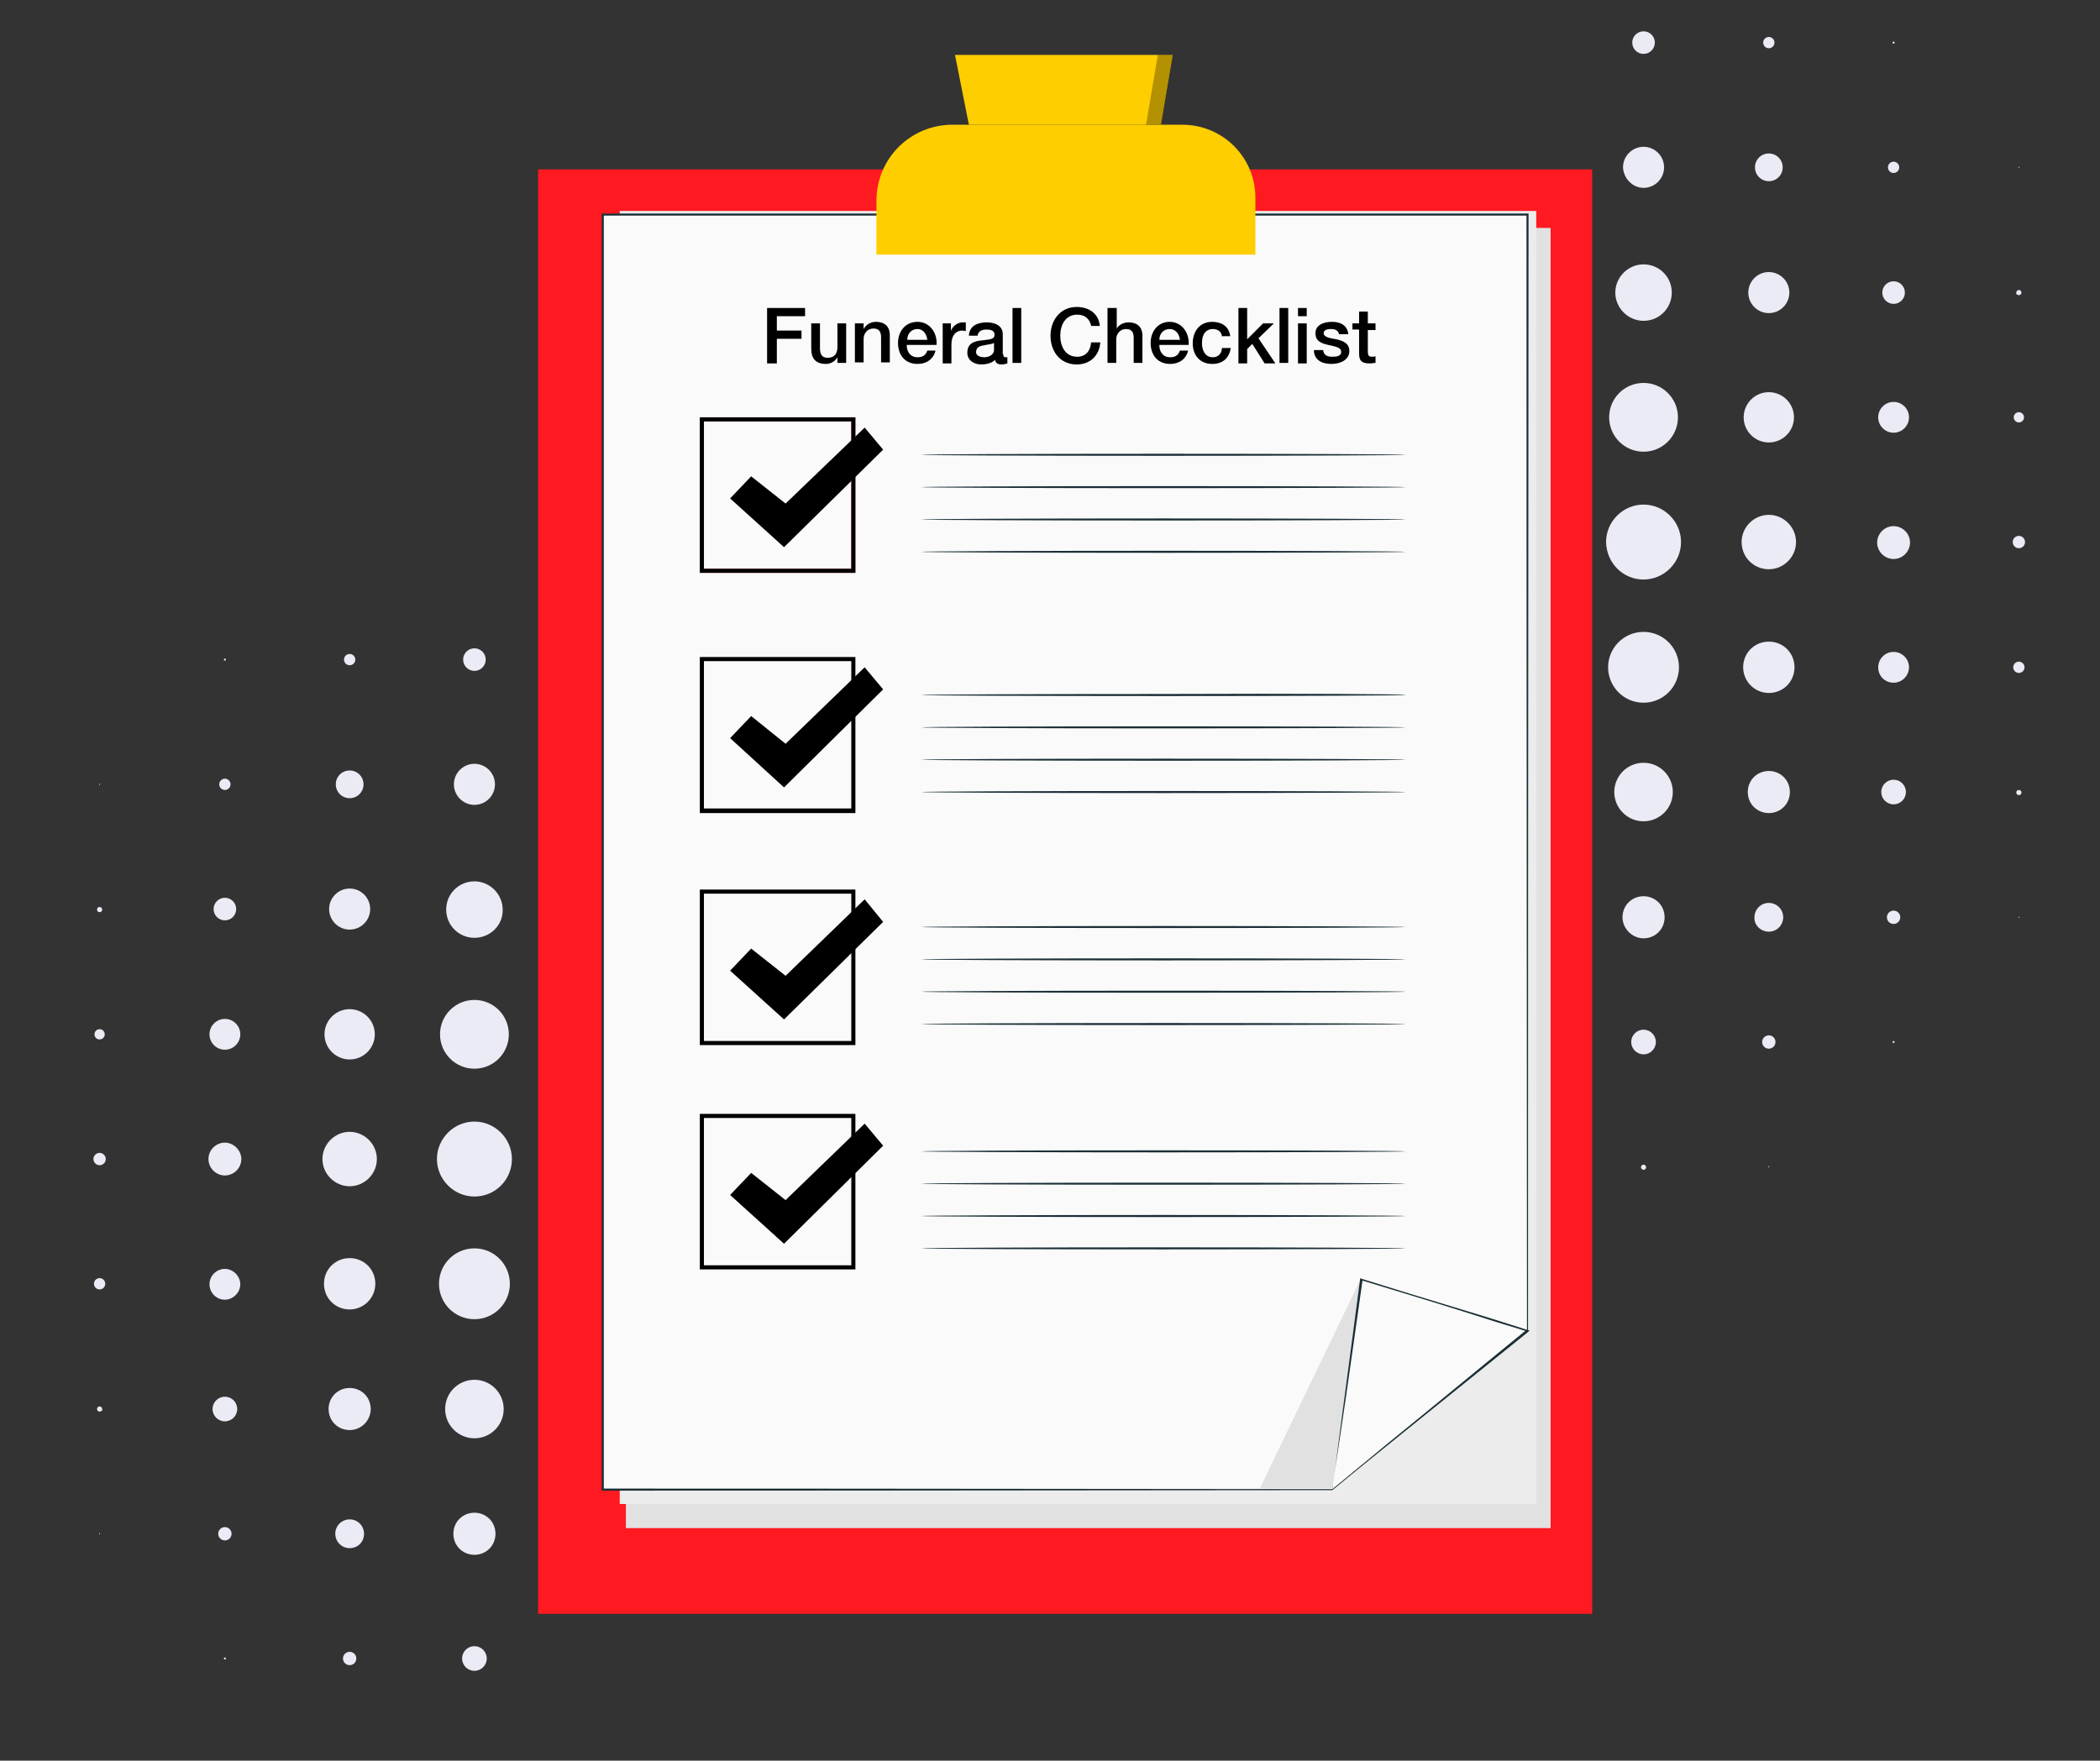 <?xml version="1.0" encoding="utf-8"?>
<!-- Generator: Adobe Illustrator 22.1.0, SVG Export Plug-In . SVG Version: 6.00 Build 0)  -->
<svg version="1.1" id="Layer_1" xmlns="http://www.w3.org/2000/svg" xmlns:xlink="http://www.w3.org/1999/xlink" x="0px" y="0px"
	 viewBox="0 0 409 343" style="enable-background:new 0 0 409 343;" xml:space="preserve">
<rect x="0" y="0" width="409" height="343" fill="#333333" stroke="none"/>
<style type="text/css">
	.st0{fill:#FF1921;}
	.st1{fill:#E1E1E1;}
	.st2{fill:#ECECEC;}
	.st3{fill:#FAFAFA;}
	.st4{fill:#1A2E35;}
	.st5{fill:#FFCE00;}
	.st6{fill:#FF4F5B;}
	.st7{opacity:0.3;}
	.st8{fill:#EBEBF5;}
</style>
<g>
	<rect x="104.8" y="33" class="st0" width="205.3" height="281.4"/>
</g>
<g>
	<polygon class="st1" points="302,297.7 264,297.7 121.9,297.7 121.9,44.4 302,44.4 302,266.2 	"/>
</g>
<g>
	<polygon class="st2" points="299.2,293 261.5,293 120.7,293 120.7,41.1 299.2,41.1 299.2,261.6 	"/>
</g>
<g>
	<g>
		<polygon class="st3" points="280,273.4 259.5,290.1 117.4,290.1 117.4,41.7 297.5,41.7 297.5,259.2 		"/>
	</g>
	<g>
		<g>
			<path class="st4" d="M280,273.4c0,0,0.4-0.3,1.1-0.9s1.8-1.5,3.3-2.7c2.9-2.4,7.3-5.9,13-10.6v0.1c0-35.7-0.1-115.1-0.1-217.5
				l0.2,0.2c-53.6,0-114.4,0-178.5,0c-0.5,0-1.1,0-1.6,0l0.2-0.2c0,93.4,0,179.5,0,248.4l-0.2-0.2c64.9,0,114.7,0.1,142.1,0.1l0,0
				c6.9-5.6,12-9.7,15.4-12.5c1.7-1.4,3-2.4,3.9-3.1C279.6,273.7,280,273.4,280,273.4s-0.4,0.4-1.3,1.1s-2.1,1.8-3.8,3.2
				c-3.4,2.8-8.6,7-15.4,12.6l0,0l0,0c-27.4,0-77.2,0.1-142.1,0.1h-0.2v-0.2c0-68.9,0-155,0-248.4v-0.2h0.2c0.5,0,1,0,1.6,0
				c64.1,0,124.9,0,178.5,0h0.2v0.2c-0.1,102.4-0.1,181.8-0.1,217.5l0,0l0,0c-5.8,4.7-10.1,8.2-13.1,10.6c-1.5,1.2-2.6,2.1-3.3,2.7
				C280.4,273.1,280,273.4,280,273.4z"/>
		</g>
	</g>
</g>
<g>
	<path class="st5" d="M244.4,49.6h-73.7V39.1c0-8.2,6.6-14.8,14.8-14.8h44.8c7.8,0,14.2,6.3,14.2,14.2v11.1H244.4z"/>
</g>
<g>
	<polygon class="st5" points="188.7,24.3 186,10.7 228.4,10.7 226.1,24.3 	"/>
</g>
<g>
	<g>
		<path class="st6" d="M166.6,111.6h-30.3V81.3h30.3V111.6z M137.1,110.8h28.7V82.1h-28.7V110.8z"/>
	</g>
	<g>
		<g>
			<path class="st4" d="M273.8,88.6c0,0.1-21.1,0.2-47.2,0.2s-47.2-0.1-47.2-0.2s21.1-0.2,47.2-0.2S273.8,88.5,273.8,88.6z"/>
		</g>
	</g>
	<g>
		<g>
			<path class="st4" d="M273.8,94.9c0,0.1-21.1,0.2-47.2,0.2s-47.2-0.1-47.2-0.2s21.1-0.2,47.2-0.2
				C252.7,94.7,273.8,94.8,273.8,94.9z"/>
		</g>
	</g>
	<g>
		<g>
			<path class="st4" d="M273.8,101.2c0,0.1-21.1,0.2-47.2,0.2s-47.2-0.1-47.2-0.2s21.1-0.2,47.2-0.2S273.8,101.1,273.8,101.2z"/>
		</g>
	</g>
	<g>
		<g>
			<path class="st4" d="M273.8,107.5c0,0.1-21.1,0.2-47.2,0.2s-47.2-0.1-47.2-0.2s21.1-0.2,47.2-0.2S273.8,107.4,273.8,107.5z"/>
		</g>
	</g>
	<g>
		<path d="M166.6,111.6h-30.3V81.3h30.3V111.6z M137.1,110.8h28.7V82.1h-28.7V110.8z"/>
	</g>
	<g>
		<polygon points="142.2,97.1 146.3,92.8 153,98.1 168.4,83.3 172,87.6 152.7,106.6 		"/>
	</g>
</g>
<g>
	<g>
		<path d="M166.6,158.4h-30.3V128h30.3V158.4z M137.1,157.5h28.7v-28.7h-28.7V157.5z"/>
	</g>
	<g>
		<polygon points="142.2,143.8 146.3,139.5 153,144.9 168.4,130 172,134.3 152.7,153.4 		"/>
	</g>
	<g>
		<g>
			<path class="st4" d="M273.8,135.4c0,0.1-21.1,0.2-47.2,0.2s-47.2-0.1-47.2-0.2c0-0.1,21.1-0.2,47.2-0.2
				C252.7,135.1,273.8,135.2,273.8,135.4z"/>
		</g>
	</g>
	<g>
		<g>
			<path class="st4" d="M273.8,141.7c0,0.1-21.1,0.2-47.2,0.2s-47.2-0.1-47.2-0.2c0-0.1,21.1-0.2,47.2-0.2S273.8,141.6,273.8,141.7z
				"/>
		</g>
	</g>
	<g>
		<g>
			<path class="st4" d="M273.8,148c0,0.1-21.1,0.2-47.2,0.2s-47.2-0.1-47.2-0.2c0-0.1,21.1-0.2,47.2-0.2S273.8,147.9,273.8,148z"/>
		</g>
	</g>
	<g>
		<g>
			<path class="st4" d="M273.8,154.3c0,0.1-21.1,0.2-47.2,0.2s-47.2-0.1-47.2-0.2c0-0.1,21.1-0.2,47.2-0.2S273.8,154.2,273.8,154.3z
				"/>
		</g>
	</g>
</g>
<g>
	<g>
		<path d="M166.6,203.6h-30.3v-30.3h30.3V203.6z M137.1,202.8h28.7v-28.7h-28.7V202.8z"/>
	</g>
	<g>
		<polygon points="142.2,189.1 146.3,184.8 153,190.1 168.4,175.2 172,179.6 152.7,198.6 		"/>
	</g>
	<g>
		<g>
			<path class="st4" d="M273.8,180.6c0,0.1-21.1,0.2-47.2,0.2s-47.2-0.1-47.2-0.2c0-0.1,21.1-0.2,47.2-0.2
				C252.7,180.4,273.8,180.5,273.8,180.6z"/>
		</g>
	</g>
	<g>
		<g>
			<path class="st4" d="M273.8,186.9c0,0.1-21.1,0.2-47.2,0.2s-47.2-0.1-47.2-0.2c0-0.1,21.1-0.2,47.2-0.2S273.8,186.8,273.8,186.9z
				"/>
		</g>
	</g>
	<g>
		<g>
			<path class="st4" d="M273.8,193.2c0,0.1-21.1,0.2-47.2,0.2s-47.2-0.1-47.2-0.2c0-0.1,21.1-0.2,47.2-0.2S273.8,193.1,273.8,193.2z
				"/>
		</g>
	</g>
	<g>
		<g>
			<path class="st4" d="M273.8,199.5c0,0.1-21.1,0.2-47.2,0.2s-47.2-0.1-47.2-0.2c0-0.1,21.1-0.2,47.2-0.2S273.8,199.4,273.8,199.5z
				"/>
		</g>
	</g>
</g>
<g>
	<g>
		<path d="M166.6,247.3h-30.3V217h30.3V247.3z M137.1,246.5h28.7v-28.7h-28.7V246.5z"/>
	</g>
	<g>
		<polygon points="142.2,232.8 146.3,228.5 153,233.8 168.4,218.9 172,223.2 152.7,242.3 		"/>
	</g>
	<g>
		<g>
			<path class="st4" d="M273.8,224.3c0,0.1-21.1,0.2-47.2,0.2s-47.2-0.1-47.2-0.2c0-0.1,21.1-0.2,47.2-0.2S273.8,224.2,273.8,224.3z
				"/>
		</g>
	</g>
	<g>
		<g>
			<path class="st4" d="M273.8,230.6c0,0.1-21.1,0.2-47.2,0.2s-47.2-0.1-47.2-0.2s21.1-0.2,47.2-0.2
				C252.7,230.4,273.8,230.5,273.8,230.6z"/>
		</g>
	</g>
	<g>
		<g>
			<path class="st4" d="M273.8,236.9c0,0.1-21.1,0.2-47.2,0.2s-47.2-0.1-47.2-0.2c0-0.1,21.1-0.2,47.2-0.2S273.8,236.8,273.8,236.9z
				"/>
		</g>
	</g>
	<g>
		<g>
			<path class="st4" d="M273.8,243.2c0,0.1-21.1,0.2-47.2,0.2s-47.2-0.1-47.2-0.2c0-0.1,21.1-0.2,47.2-0.2S273.8,243.1,273.8,243.2z
				"/>
		</g>
	</g>
</g>
<g>
	<polygon class="st1" points="265.1,249 245.4,289.9 259.5,289.9 	"/>
</g>
<g>
	<g>
		<polygon class="st3" points="259.5,290.1 265.1,249.2 297.5,259.2 		"/>
	</g>
	<g>
		<g>
			<path class="st4" d="M259.5,290.1c0.8-0.7,4.3-3.5,10.9-9c6.8-5.5,16.2-13.3,27-22.1l0.1,0.4c-4-1.2-8.2-2.5-12.5-3.9
				c-7-2.2-13.7-4.2-19.9-6.1l0.3-0.2c-1.7,11.9-3.1,22.1-4.2,29.3C260.1,285.6,259.6,289.2,259.5,290.1c0,0,0-0.1,0-0.2
				s0-0.3,0.1-0.6c0.1-0.5,0.2-1.3,0.3-2.2c0.3-2,0.6-4.8,1.1-8.4c1-7.3,2.3-17.5,3.9-29.5V249l0.2,0.1c6.1,1.9,12.9,4,19.9,6.1
				c4.3,1.3,8.5,2.6,12.5,3.9l0.4,0.1l-0.3,0.3c-10.9,8.8-20.5,16.5-27.3,22c-3.4,2.7-6.1,4.9-8,6.4c-0.9,0.7-1.6,1.3-2.1,1.7
				c-0.2,0.2-0.4,0.3-0.5,0.4C259.5,290.1,259.5,290.1,259.5,290.1z"/>
		</g>
	</g>
</g>
<g class="st7">
	<polyline points="225.5,10.7 223.2,24.3 226.1,24.3 228.4,10.7 224.7,10.7 	"/>
</g>
<circle class="st8" cx="320.1" cy="8.3" r="2.2"/>
<circle class="st8" cx="344.5" cy="8.3" r="1.1"/>
<circle class="st8" cx="368.8" cy="8.3" r="0.2"/>
<path class="st8" d="M320.1,36.6c2.2,0,4-1.8,4-4s-1.8-4-4-4s-4,1.8-4,4C316.2,34.8,318,36.6,320.1,36.6z"/>
<path class="st8" d="M344.5,35.3c1.5,0,2.7-1.2,2.7-2.7s-1.2-2.7-2.7-2.7s-2.7,1.2-2.7,2.7S343,35.3,344.5,35.3z"/>
<circle class="st8" cx="368.8" cy="32.6" r="1.1"/>
<circle class="st8" cx="393.2" cy="32.6" r="0.1"/>
<path class="st8" d="M320.1,62.5c3.1,0,5.5-2.5,5.5-5.5c0-3.1-2.5-5.5-5.5-5.5s-5.5,2.5-5.5,5.5S317.1,62.5,320.1,62.5z"/>
<path class="st8" d="M344.5,61c2.2,0,4-1.8,4-4s-1.8-4-4-4s-4,1.8-4,4S342.3,61,344.5,61z"/>
<circle class="st8" cx="368.8" cy="57" r="2.2"/>
<path class="st8" d="M393.2,57.5c0.3,0,0.5-0.2,0.5-0.5s-0.2-0.5-0.5-0.5s-0.5,0.2-0.5,0.5C392.6,57.3,392.9,57.5,393.2,57.5z"/>
<circle class="st8" cx="320.1" cy="81.3" r="6.7"/>
<path class="st8" d="M344.5,86.2c2.7,0,4.9-2.2,4.9-4.9c0-2.7-2.2-4.9-4.9-4.9s-4.9,2.2-4.9,4.9S341.8,86.2,344.5,86.2z"/>
<circle class="st8" cx="368.8" cy="81.3" r="3"/>
<circle class="st8" cx="393.2" cy="81.3" r="1"/>
<path class="st8" d="M320.1,112.9c4,0,7.3-3.3,7.3-7.3s-3.3-7.3-7.3-7.3s-7.3,3.3-7.3,7.3C312.9,109.7,316.1,112.9,320.1,112.9z"/>
<path class="st8" d="M344.5,110.9c2.9,0,5.3-2.4,5.3-5.3s-2.4-5.3-5.3-5.3s-5.3,2.4-5.3,5.3C339.2,108.6,341.6,110.9,344.5,110.9z"
	/>
<path class="st8" d="M368.8,108.9c1.8,0,3.2-1.5,3.2-3.2c0-1.8-1.5-3.2-3.2-3.2c-1.8,0-3.2,1.5-3.2,3.2
	C365.6,107.4,367,108.9,368.8,108.9z"/>
<circle class="st8" cx="393.2" cy="105.6" r="1.2"/>
<circle class="st8" cx="320.1" cy="130" r="6.9"/>
<path class="st8" d="M344.5,135c2.8,0,5-2.2,5-5s-2.2-5-5-5s-5,2.2-5,5C339.5,132.7,341.7,135,344.5,135z"/>
<path class="st8" d="M368.8,133c1.7,0,3-1.4,3-3c0-1.7-1.4-3-3-3c-1.7,0-3,1.4-3,3C365.8,131.7,367.1,133,368.8,133z"/>
<circle class="st8" cx="393.2" cy="130" r="1.1"/>
<circle class="st8" cx="320.1" cy="154.3" r="5.7"/>
<path class="st8" d="M344.5,158.4c2.3,0,4.1-1.8,4.1-4.1s-1.8-4.1-4.1-4.1c-2.3,0-4.1,1.8-4.1,4.1S342.2,158.4,344.5,158.4z"/>
<circle class="st8" cx="368.8" cy="154.3" r="2.4"/>
<path class="st8" d="M393.2,154.9c0.3,0,0.5-0.2,0.5-0.5s-0.2-0.5-0.5-0.5s-0.5,0.2-0.5,0.5S392.9,154.9,393.2,154.9z"/>
<path class="st8" d="M320.1,182.8c2.3,0,4.1-1.8,4.1-4.1s-1.8-4.1-4.1-4.1c-2.3,0-4.1,1.8-4.1,4.1
	C316,180.9,317.9,182.8,320.1,182.8z"/>
<path class="st8" d="M344.5,181.5c1.6,0,2.8-1.3,2.8-2.8c0-1.6-1.3-2.8-2.8-2.8c-1.6,0-2.8,1.3-2.8,2.8
	C341.6,180.2,342.9,181.5,344.5,181.5z"/>
<circle class="st8" cx="368.8" cy="178.7" r="1.3"/>
<circle class="st8" cx="393.2" cy="178.7" r="0.1"/>
<circle class="st8" cx="320.1" cy="203" r="2.4"/>
<circle class="st8" cx="344.5" cy="203" r="1.3"/>
<path class="st8" d="M368.8,203.2c0.1,0,0.2-0.1,0.2-0.2c0-0.1-0.1-0.2-0.2-0.2s-0.2,0.1-0.2,0.2
	C368.6,203.1,368.7,203.2,368.8,203.2z"/>
<path class="st8" d="M320.1,227.9c0.3,0,0.5-0.2,0.5-0.5s-0.2-0.5-0.5-0.5s-0.5,0.2-0.5,0.5S319.9,227.9,320.1,227.9z"/>
<circle class="st8" cx="344.5" cy="227.3" r="0.1"/>
<circle class="st8" cx="92.4" cy="128.5" r="2.2"/>
<circle class="st8" cx="68.1" cy="128.5" r="1.1"/>
<circle class="st8" cx="43.8" cy="128.5" r="0.2"/>
<path class="st8" d="M92.4,156.8c-2.2,0-4-1.8-4-4s1.8-4,4-4s4,1.8,4,4S94.6,156.8,92.4,156.8z"/>
<path class="st8" d="M68.1,155.5c-1.5,0-2.7-1.2-2.7-2.7s1.2-2.7,2.7-2.7s2.7,1.2,2.7,2.7C70.8,154.3,69.6,155.5,68.1,155.5z"/>
<circle class="st8" cx="43.8" cy="152.8" r="1.1"/>
<circle class="st8" cx="19.4" cy="152.8" r="0.1"/>
<path class="st8" d="M92.4,182.7c-3.1,0-5.5-2.5-5.5-5.5c0-3.1,2.5-5.5,5.5-5.5s5.5,2.5,5.5,5.5C98,180.2,95.5,182.7,92.4,182.7z"/>
<path class="st8" d="M68.1,181.1c-2.2,0-4-1.8-4-4s1.8-4,4-4s4,1.8,4,4S70.3,181.1,68.1,181.1z"/>
<circle class="st8" cx="43.8" cy="177.1" r="2.2"/>
<path class="st8" d="M19.4,177.7c-0.3,0-0.5-0.2-0.5-0.5s0.2-0.5,0.5-0.5s0.5,0.2,0.5,0.5C20,177.4,19.7,177.7,19.4,177.7z"/>
<circle class="st8" cx="92.4" cy="201.5" r="6.7"/>
<path class="st8" d="M68.1,206.4c-2.7,0-4.9-2.2-4.9-4.9s2.2-4.9,4.9-4.9s4.9,2.2,4.9,4.9S70.8,206.4,68.1,206.4z"/>
<circle class="st8" cx="43.8" cy="201.5" r="3"/>
<circle class="st8" cx="19.4" cy="201.5" r="1"/>
<path class="st8" d="M92.4,233.1c-4,0-7.3-3.3-7.3-7.3s3.3-7.3,7.3-7.3s7.3,3.3,7.3,7.3C99.7,229.8,96.5,233.1,92.4,233.1z"/>
<path class="st8" d="M68.1,231.1c-2.9,0-5.3-2.4-5.3-5.3c0-2.9,2.4-5.3,5.3-5.3s5.3,2.4,5.3,5.3C73.4,228.7,71,231.1,68.1,231.1z"/>
<path class="st8" d="M43.8,229c-1.8,0-3.2-1.5-3.2-3.2c0-1.8,1.5-3.2,3.2-3.2s3.2,1.5,3.2,3.2C47,227.6,45.5,229,43.8,229z"/>
<circle class="st8" cx="19.4" cy="225.8" r="1.2"/>
<circle class="st8" cx="92.4" cy="250.1" r="6.9"/>
<path class="st8" d="M68.1,255.1c-2.8,0-5-2.2-5-5s2.2-5,5-5s5,2.2,5,5C73.1,252.9,70.8,255.1,68.1,255.1z"/>
<path class="st8" d="M43.8,253.2c-1.7,0-3-1.4-3-3c0-1.7,1.4-3,3-3s3,1.4,3,3S45.4,253.2,43.8,253.2z"/>
<circle class="st8" cx="19.4" cy="250.1" r="1.1"/>
<circle class="st8" cx="92.4" cy="274.5" r="5.7"/>
<path class="st8" d="M68.1,278.6c-2.3,0-4.1-1.8-4.1-4.1c0-2.3,1.8-4.1,4.1-4.1c2.3,0,4.1,1.8,4.1,4.1
	C72.2,276.7,70.4,278.6,68.1,278.6z"/>
<circle class="st8" cx="43.8" cy="274.5" r="2.4"/>
<path class="st8" d="M19.4,275c-0.3,0-0.5-0.2-0.5-0.5s0.2-0.5,0.5-0.5s0.5,0.2,0.5,0.5C20,274.8,19.7,275,19.4,275z"/>
<path class="st8" d="M92.4,302.9c-2.3,0-4.1-1.8-4.1-4.1c0-2.3,1.8-4.1,4.1-4.1c2.3,0,4.1,1.8,4.1,4.1S94.7,302.9,92.4,302.9z"/>
<path class="st8" d="M68.1,301.6c-1.6,0-2.8-1.3-2.8-2.8c0-1.6,1.3-2.8,2.8-2.8c1.6,0,2.8,1.3,2.8,2.8
	C70.9,300.4,69.7,301.6,68.1,301.6z"/>
<circle class="st8" cx="43.8" cy="298.8" r="1.3"/>
<circle class="st8" cx="19.4" cy="298.8" r="0.1"/>
<circle class="st8" cx="92.4" cy="323.1" r="2.4"/>
<circle class="st8" cx="68.1" cy="323.1" r="1.3"/>
<path class="st8" d="M43.8,323.3c-0.1,0-0.2-0.1-0.2-0.2s0.1-0.2,0.2-0.2c0.1,0,0.2,0.1,0.2,0.2C44,323.2,43.9,323.3,43.8,323.3z"/>
<g>
	<path d="M149.4,60h7.4v1.6h-5.5v2.8h4.8V66h-4.8v4.8h-1.9V60z"/>
	<path d="M164.8,70.7h-1.7v-1.1h0c-0.4,0.8-1.4,1.3-2.2,1.3c-2,0-2.9-1-2.9-3V63h1.7v4.8c0,1.4,0.5,1.9,1.5,1.9
		c1.4,0,1.9-0.9,1.9-2.1V63h1.7V70.7z"/>
	<path d="M166.6,63h1.6v1.1l0,0c0.5-0.9,1.4-1.4,2.4-1.4c1.7,0,2.7,0.9,2.7,2.6v5.3h-1.7v-4.9c0-1.2-0.5-1.7-1.5-1.7
		c-1.1,0-1.9,0.9-1.9,2v4.6h-1.7V63z"/>
	<path d="M176.6,67.3c0,1.2,0.7,2.3,2.1,2.3c1,0,1.6-0.4,1.9-1.3h1.6c-0.4,1.7-1.8,2.6-3.5,2.6c-2.4,0-3.8-1.7-3.8-4.1
		c0-2.2,1.4-4.1,3.8-4.1c2.4,0,3.9,2.2,3.7,4.5H176.6z M180.6,66.2c-0.1-1.1-0.8-2.1-1.9-2.1c-1.2,0-2,0.9-2,2.1H180.6z"/>
	<path d="M183.6,63h1.6v1.5h0c0.2-0.8,1.2-1.7,2.3-1.7c0.4,0,0.5,0,0.6,0v1.7c-0.2,0-0.5-0.1-0.7-0.1c-1.2,0-2.1,0.9-2.1,2.7v3.7
		h-1.7V63z"/>
	<path d="M195.4,69c0,0.4,0.1,0.6,0.4,0.6h0.2c0.1,0,0.2,0,0.2,0v1.2c-0.3,0.1-0.8,0.2-1.1,0.2c-0.7,0-1.2-0.2-1.3-0.9
		c-0.7,0.7-1.8,0.9-2.7,0.9c-1.4,0-2.7-0.8-2.7-2.3c0-1.9,1.5-2.3,3-2.4c1.2-0.2,2.3-0.1,2.3-1.1c0-0.9-0.9-1-1.6-1
		c-1,0-1.6,0.4-1.7,1.2h-1.7c0.1-2,1.8-2.6,3.5-2.6c1.5,0,3.1,0.6,3.1,2.3V69z M193.6,66.8c-0.5,0.3-1.3,0.3-2.1,0.5
		c-0.7,0.1-1.4,0.4-1.4,1.3c0,0.8,1,1,1.6,1c0.8,0,1.9-0.4,1.9-1.5V66.8z"/>
	<path d="M197.2,60h1.7v10.7h-1.7V60z"/>
	<path d="M212.5,63.4c-0.3-1.2-1.1-2.1-2.7-2.1c-2.3,0-3.3,2-3.3,4.1c0,2.1,1,4.1,3.3,4.1c1.7,0,2.6-1.2,2.7-2.8h1.8
		c-0.2,2.6-2,4.3-4.6,4.3c-3.2,0-5.1-2.5-5.1-5.6c0-3,1.9-5.6,5.1-5.6c2.4,0,4.3,1.3,4.5,3.7H212.5z"/>
	<path d="M215.8,60h1.7v4h0c0.4-0.7,1.3-1.2,2.3-1.2c1.7,0,2.7,0.9,2.7,2.6v5.3h-1.7v-4.9c0-1.2-0.5-1.7-1.5-1.7
		c-1.1,0-1.9,0.9-1.9,2v4.6h-1.7V60z"/>
	<path d="M225.8,67.3c0,1.2,0.7,2.3,2.1,2.3c1,0,1.6-0.4,1.9-1.3h1.6c-0.4,1.7-1.8,2.6-3.5,2.6c-2.4,0-3.8-1.7-3.8-4.1
		c0-2.2,1.4-4.1,3.7-4.1c2.4,0,3.9,2.2,3.7,4.5H225.8z M229.8,66.2c-0.1-1.1-0.8-2.1-2-2.1c-1.2,0-2,0.9-2,2.1H229.8z"/>
	<path d="M238,65.6c-0.1-1-0.8-1.5-1.8-1.5c-0.9,0-2.1,0.5-2.1,2.8c0,1.3,0.6,2.7,2.1,2.7c1,0,1.7-0.6,1.8-1.8h1.7
		c-0.3,2-1.6,3.1-3.6,3.1c-2.4,0-3.8-1.7-3.8-4c0-2.3,1.3-4.2,3.8-4.2c1.8,0,3.3,0.9,3.5,2.8H238z"/>
	<path d="M241.2,60h1.7v6.1L246,63h2.1l-3,2.9l3.3,4.9h-2.1l-2.4-3.8l-1,1v2.8h-1.7V60z"/>
	<path d="M249.2,60h1.7v10.7h-1.7V60z"/>
	<path d="M252.8,60h1.7v1.6h-1.7V60z M252.8,63h1.7v7.8h-1.7V63z"/>
	<path d="M257.7,68.2c0.1,1,0.8,1.3,1.8,1.3c0.7,0,1.8-0.1,1.7-1c0-0.9-1.3-1-2.5-1.3c-1.3-0.3-2.5-0.7-2.5-2.3
		c0-1.7,1.8-2.2,3.2-2.2c1.6,0,3,0.6,3.2,2.4h-1.8c-0.2-0.8-0.8-1-1.6-1c-0.5,0-1.4,0.1-1.4,0.8c0,0.8,1.3,1,2.5,1.2
		c1.2,0.3,2.5,0.7,2.5,2.3c0,1.8-1.9,2.5-3.5,2.5c-2,0-3.4-0.9-3.4-2.7H257.7z"/>
	<path d="M263.4,63h1.3v-2.3h1.7V63h1.5v1.3h-1.5v4.1c0,0.7,0.1,1.1,0.8,1.1c0.2,0,0.5,0,0.7-0.1v1.3c-0.4,0-0.7,0.1-1.1,0.1
		c-1.8,0-2.1-0.7-2.1-2v-4.6h-1.3V63z"/>
</g>
</svg>
